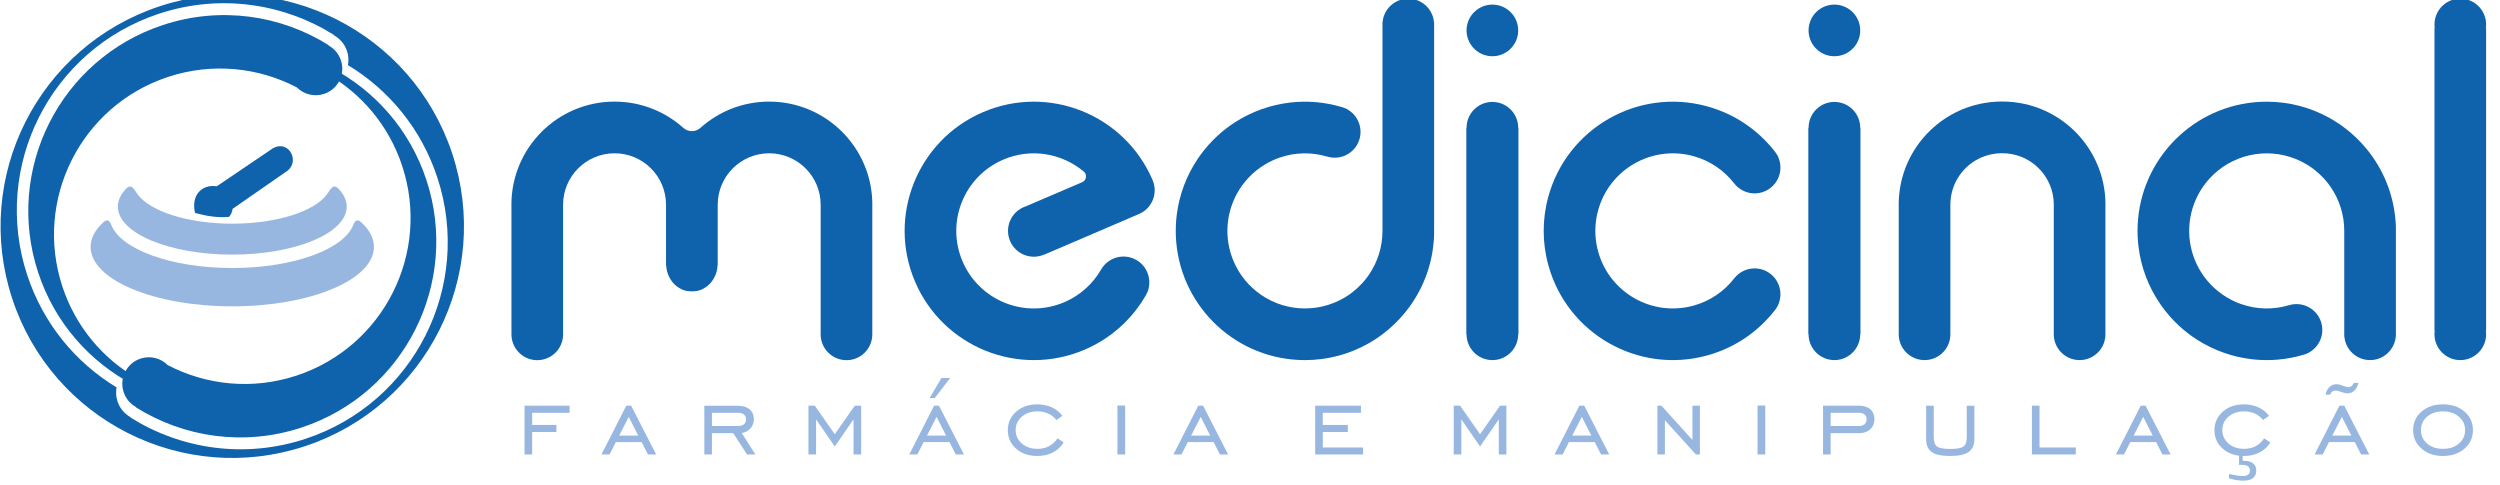 <svg width="206" height="40" viewBox="0 0 206 40" fill="none" xmlns="http://www.w3.org/2000/svg">
<g clip-path="url(#clip0_471_22555)">
<path fill-rule="evenodd" clip-rule="evenodd" d="M10.993 31.709C7.406 29.83 4.516 26.61 3.147 22.46C0.353 13.988 4.956 4.854 13.429 2.06C18.182 0.493 23.143 1.253 27.076 3.719L27.063 3.741C27.534 3.998 27.912 4.427 28.094 4.976C28.472 6.123 27.849 7.36 26.701 7.738C25.89 8.006 25.033 7.772 24.467 7.206C21.305 5.554 17.504 5.133 13.848 6.338C6.673 8.705 2.775 16.44 5.141 23.615C6.236 26.935 8.482 29.553 11.289 31.174C11.374 31.206 11.445 31.275 11.476 31.368C11.529 31.53 11.441 31.704 11.279 31.758C11.178 31.791 11.071 31.77 10.993 31.709Z" fill="#0F62AC"/>
<path fill-rule="evenodd" clip-rule="evenodd" d="M17.86 15.351C19.442 14.278 20.91 13.288 22.491 12.215C23.758 11.508 24.712 13.2 23.723 14.044C22.18 15.11 20.708 16.145 19.165 17.21C19.125 17.466 19.043 17.696 18.867 17.871C17.888 17.953 16.97 17.794 16.074 17.547C15.735 16.168 16.557 15.158 17.86 15.351Z" fill="#0F62AC"/>
<path fill-rule="evenodd" clip-rule="evenodd" d="M19.141 20.98C13.934 20.98 9.712 19.209 9.712 17.025C9.712 16.524 9.935 16.044 10.341 15.603C10.845 15.055 11.021 15.588 11.354 16.033C12.393 17.423 15.486 18.431 19.141 18.431C22.796 18.431 25.889 17.423 26.927 16.033C27.261 15.588 27.437 15.055 27.941 15.603C28.347 16.044 28.57 16.524 28.57 17.025C28.57 19.209 24.348 20.98 19.141 20.98Z" fill="#98B7E0"/>
<path fill-rule="evenodd" clip-rule="evenodd" d="M19.14 25.242C12.693 25.242 7.466 23.049 7.466 20.345C7.466 19.635 7.828 18.959 8.477 18.35C8.831 18.017 9.015 18.137 9.173 18.54C9.96 20.55 14.122 22.085 19.14 22.085C24.157 22.085 28.319 20.55 29.107 18.54C29.265 18.137 29.448 18.017 29.803 18.35C30.452 18.959 30.813 19.635 30.813 20.345C30.813 23.049 25.587 25.242 19.14 25.242Z" fill="#98B7E0"/>
<path fill-rule="evenodd" clip-rule="evenodd" d="M27.289 5.578C30.877 7.457 33.766 10.678 35.135 14.827C37.929 23.3 33.326 32.434 24.853 35.227C20.1 36.795 15.139 36.034 11.206 33.569L11.219 33.547C10.748 33.29 10.37 32.861 10.188 32.311C9.81 31.164 10.434 29.927 11.581 29.549C12.393 29.281 13.249 29.515 13.815 30.081C16.977 31.733 20.778 32.155 24.434 30.949C31.609 28.583 35.507 20.848 33.141 13.673C32.046 10.352 29.8 7.734 26.993 6.113C26.908 6.082 26.837 6.013 26.806 5.92C26.753 5.758 26.841 5.583 27.003 5.529C27.104 5.496 27.211 5.518 27.289 5.578Z" fill="#0F62AC"/>
<path fill-rule="evenodd" clip-rule="evenodd" d="M9.608 31.922C6.25 29.89 3.572 26.695 2.246 22.675C-0.705 13.726 4.157 4.079 13.106 1.128C18.126 -0.527 23.366 0.276 27.52 2.88L27.507 2.904C28.004 3.175 28.403 3.628 28.595 4.208C28.722 4.595 28.742 4.992 28.67 5.365C32.029 7.398 34.706 10.592 36.032 14.613C38.983 23.561 34.121 33.208 25.173 36.159C20.153 37.815 14.913 37.011 10.759 34.407L10.772 34.384C10.275 34.113 9.875 33.66 9.684 33.079C9.556 32.692 9.537 32.295 9.608 31.922ZM1.012 24.622C-2.29 14.611 3.15 3.818 13.161 0.516C23.172 -2.785 33.965 2.654 37.267 12.666C40.569 22.677 35.129 33.47 25.117 36.771C15.106 40.073 4.313 34.633 1.012 24.622Z" fill="#0F62AC"/>
<path fill-rule="evenodd" clip-rule="evenodd" d="M90.72 22.223L90.722 22.227L90.731 22.21C91.315 21.191 92.615 20.838 93.635 21.422C94.476 21.905 94.862 22.875 94.644 23.771C94.63 23.877 94.584 24.009 94.502 24.172C94.478 24.224 94.451 24.275 94.422 24.326C94.403 24.359 94.383 24.391 94.363 24.423C93.252 26.316 91.546 27.883 89.373 28.813C83.967 31.124 77.712 28.616 75.401 23.21C73.09 17.805 75.598 11.55 81.004 9.238C86.409 6.927 92.664 9.436 94.975 14.841L94.976 14.844C95.425 15.895 94.96 17.107 93.938 17.596L93.934 17.598C93.909 17.61 93.882 17.622 93.856 17.634C93.831 17.644 93.806 17.654 93.782 17.663L88.491 19.935L87.99 20.149L86.034 20.986L86.031 20.979L86.024 20.982C84.944 21.444 83.694 20.942 83.232 19.862C82.77 18.782 83.271 17.531 84.352 17.069C84.406 17.047 84.46 17.026 84.515 17.008L86.317 16.237L86.818 16.023C87.598 15.688 88.377 15.353 89.157 15.018C89.247 14.98 89.32 14.93 89.381 14.852C89.512 14.683 89.527 14.447 89.411 14.26C89.394 14.232 89.374 14.206 89.351 14.181C89.329 14.158 89.306 14.139 89.282 14.12C87.497 12.632 84.96 12.174 82.676 13.151C79.431 14.538 77.926 18.293 79.313 21.537C80.7 24.782 84.455 26.288 87.7 24.901C89.021 24.336 90.054 23.378 90.72 22.223Z" fill="#0F62AC"/>
<path fill-rule="evenodd" clip-rule="evenodd" d="M181.036 27.99C180.508 27.652 180.017 27.272 179.565 26.856C179.047 26.378 178.581 25.853 178.172 25.29L178.157 25.269L178.096 25.183C178.064 25.138 178.032 25.093 178.001 25.047L177.981 25.018C177.043 23.644 176.418 22.04 176.21 20.307L176.206 20.277C176.199 20.219 176.193 20.16 176.187 20.101L176.177 20L176.17 19.916C176.119 19.312 176.12 18.7 176.174 18.085C176.649 12.646 181.214 8.379 186.777 8.379C188.661 8.379 190.43 8.869 191.965 9.727L192.002 9.748C192.055 9.778 192.107 9.808 192.16 9.839L192.273 9.906L192.333 9.943C192.618 10.117 192.895 10.306 193.166 10.508C193.166 10.481 193.166 10.479 193.166 10.507V10.509C193.84 11.015 194.465 11.609 195.022 12.291C196.439 14.026 197.219 16.074 197.388 18.15C197.402 18.326 197.421 18.524 197.421 18.738V19.026C197.423 24.865 197.421 20.265 197.421 27.534C197.421 27.544 197.421 27.554 197.421 27.564C197.421 27.62 197.421 27.675 197.421 27.731C197.418 27.731 197.416 27.731 197.413 27.731C197.379 28.115 197.241 28.494 196.992 28.825C196.285 29.763 194.951 29.95 194.013 29.242C193.513 28.865 193.226 28.31 193.175 27.731C193.172 27.731 193.169 27.731 193.166 27.731C193.166 27.669 193.166 27.606 193.166 27.544C193.166 27.539 193.166 27.533 193.166 27.528C193.166 21.859 193.168 24.681 193.166 19.011C193.166 17.692 192.762 16.468 192.076 15.452L192.074 15.45C192.048 15.411 192.022 15.374 191.996 15.336L191.98 15.315C191.956 15.28 191.931 15.247 191.906 15.213L191.892 15.194C191.868 15.162 191.843 15.13 191.819 15.098L191.789 15.06C191.767 15.033 191.745 15.005 191.722 14.978C191.689 14.937 191.655 14.897 191.622 14.858L191.621 14.857C191.59 14.821 191.559 14.787 191.529 14.752L191.51 14.731L191.453 14.67C191.227 14.428 190.983 14.202 190.722 13.997L190.721 13.996C190.682 13.966 190.643 13.936 190.604 13.906L190.598 13.902C190.56 13.874 190.522 13.846 190.483 13.818L190.472 13.81C190.437 13.786 190.403 13.762 190.368 13.738L190.336 13.716L190.259 13.666L190.19 13.621L190.144 13.593C190.112 13.573 190.08 13.553 190.047 13.534L190.025 13.521C187.785 12.2 184.868 12.337 182.736 14.078C182.286 14.446 181.899 14.863 181.577 15.314C181.254 15.766 180.986 16.268 180.784 16.813C180.023 18.878 180.394 21.084 181.585 22.748C181.61 22.783 181.636 22.818 181.662 22.853L181.663 22.854C182.313 23.72 183.178 24.416 184.178 24.862L184.223 24.881L184.289 24.91L184.378 24.946L184.424 24.965C184.467 24.982 184.511 24.999 184.555 25.015C184.59 25.028 184.625 25.041 184.66 25.053C185.979 25.518 187.352 25.523 188.601 25.15L188.599 25.154L188.617 25.148C189.742 24.809 190.929 25.446 191.268 26.571C191.548 27.5 191.162 28.47 190.387 28.972C190.305 29.039 190.181 29.103 190.009 29.165C189.955 29.186 189.901 29.205 189.845 29.222C189.808 29.233 189.772 29.243 189.736 29.252C188.414 29.635 187.011 29.765 185.601 29.607C183.981 29.426 182.41 28.868 181.036 27.99Z" fill="#0F62AC"/>
<path fill-rule="evenodd" clip-rule="evenodd" d="M166.843 8.569C170.646 9.414 173.49 12.808 173.49 16.866C173.49 16.941 173.489 17.016 173.487 17.09V21.163V27.524V27.555V27.583C173.475 28.214 173.183 28.834 172.64 29.243C171.702 29.951 170.368 29.764 169.661 28.826C169.379 28.453 169.24 28.017 169.232 27.583H169.232V27.561V27.545V24.234V16.908H169.231L169.232 16.866C169.232 15.109 168.164 13.602 166.641 12.958C165.588 12.513 164.354 12.513 163.301 12.958C161.779 13.602 160.711 15.109 160.711 16.866L160.711 16.908H160.711V24.234V27.545V27.561V27.583H160.711C160.703 28.017 160.563 28.453 160.282 28.826C159.574 29.764 158.24 29.951 157.302 29.243C156.759 28.834 156.468 28.214 156.456 27.583L156.456 27.555V27.524V21.163V17.09C156.454 17.016 156.453 16.941 156.453 16.866C156.453 12.8 159.308 9.401 163.123 8.564C164.339 8.297 165.627 8.299 166.843 8.569Z" fill="#0F62AC"/>
<path fill-rule="evenodd" clip-rule="evenodd" d="M153.302 27.545H153.282C153.281 28.189 152.989 28.826 152.435 29.243C151.497 29.951 150.163 29.764 149.456 28.826C149.166 28.442 149.026 27.992 149.027 27.545H149.007V10.526H149.027C149.027 9.882 149.319 9.245 149.873 8.828C150.811 8.12 152.145 8.307 152.853 9.245C153.142 9.629 153.282 10.079 153.282 10.526H153.302V27.545Z" fill="#0F62AC"/>
<path fill-rule="evenodd" clip-rule="evenodd" d="M142.886 22.953L142.886 22.958L142.898 22.942C143.617 22.013 144.953 21.842 145.882 22.561C146.649 23.155 146.899 24.169 146.559 25.027C146.531 25.13 146.468 25.254 146.364 25.404C146.332 25.452 146.299 25.5 146.263 25.546C146.24 25.576 146.216 25.605 146.192 25.633C144.83 27.356 142.926 28.674 140.645 29.295C134.973 30.841 129.122 27.497 127.576 21.825C127.321 20.89 127.2 19.95 127.2 19.026C127.2 18.101 127.321 17.162 127.576 16.227C129.122 10.555 134.973 7.21 140.645 8.756C142.926 9.378 144.83 10.696 146.192 12.418C146.216 12.447 146.24 12.476 146.263 12.506C146.299 12.552 146.332 12.599 146.364 12.648C146.468 12.798 146.531 12.922 146.559 13.025C146.899 13.883 146.649 14.897 145.882 15.49C144.953 16.209 143.617 16.039 142.898 15.11L142.886 15.094L142.886 15.099C142.067 14.046 140.912 13.239 139.526 12.861C136.121 11.933 132.609 13.941 131.681 17.346C131.528 17.907 131.455 18.471 131.455 19.026C131.455 19.581 131.528 20.145 131.681 20.706C132.609 24.111 136.121 26.118 139.526 25.19C140.912 24.812 142.067 24.006 142.886 22.953Z" fill="#0F62AC"/>
<path fill-rule="evenodd" clip-rule="evenodd" d="M152.435 4.205C153.373 3.498 153.56 2.164 152.853 1.226C152.145 0.288 150.811 0.101 149.873 0.808C148.935 1.516 148.748 2.85 149.456 3.788C150.163 4.726 151.497 4.913 152.435 4.205Z" fill="#0F62AC"/>
<path fill-rule="evenodd" clip-rule="evenodd" d="M124.253 4.205C125.191 3.498 125.378 2.164 124.671 1.226C123.963 0.288 122.629 0.101 121.691 0.808C120.753 1.516 120.566 2.85 121.274 3.788C121.982 4.726 123.315 4.913 124.253 4.205Z" fill="#0F62AC"/>
<path fill-rule="evenodd" clip-rule="evenodd" d="M125.12 27.545H125.1C125.099 28.189 124.807 28.826 124.253 29.243C123.315 29.951 121.981 29.764 121.274 28.826C120.984 28.442 120.844 27.992 120.845 27.545H120.825V10.526H120.845C120.845 9.882 121.137 9.245 121.691 8.827C122.629 8.12 123.963 8.307 124.671 9.245C124.96 9.629 125.1 10.079 125.1 10.526H125.12V27.545Z" fill="#0F62AC"/>
<path fill-rule="evenodd" clip-rule="evenodd" d="M101.785 10.062C101.257 10.4 100.766 10.78 100.315 11.196C99.797 11.674 99.331 12.199 98.921 12.762L98.906 12.783L98.846 12.869C98.813 12.914 98.781 12.959 98.75 13.005L98.73 13.034C97.792 14.408 97.168 16.012 96.959 17.745L96.956 17.775C96.949 17.833 96.942 17.892 96.937 17.951L96.927 18.052L96.919 18.136C96.868 18.74 96.869 19.352 96.924 19.967C97.399 25.406 101.964 29.673 107.526 29.673C109.41 29.673 111.179 29.183 112.714 28.325L112.751 28.304C112.804 28.274 112.857 28.244 112.909 28.213L113.022 28.146L113.082 28.11C113.367 27.935 113.645 27.747 113.915 27.544C113.916 27.571 113.916 27.573 113.916 27.545V27.543C114.59 27.037 115.214 26.443 115.771 25.761C117.189 24.026 117.968 21.978 118.137 19.902C118.151 19.726 118.17 19.528 118.17 19.314L118.171 19.026C118.173 13.187 118.171 9.295 118.171 2.027V1.996V1.829H118.162C118.129 1.445 117.991 1.066 117.742 0.736C117.034 -0.202 115.7 -0.389 114.762 0.318C114.262 0.695 113.976 1.251 113.924 1.829H113.916V2.017V2.032C113.916 7.702 113.916 13.371 113.916 19.041C113.913 20.36 113.512 21.584 112.825 22.6L112.824 22.602C112.798 22.641 112.772 22.678 112.745 22.716L112.73 22.737C112.705 22.771 112.681 22.805 112.655 22.839L112.642 22.858C112.617 22.89 112.593 22.922 112.568 22.954L112.538 22.992C112.516 23.02 112.494 23.047 112.472 23.074C112.438 23.115 112.405 23.155 112.371 23.195L112.37 23.195C112.34 23.231 112.309 23.265 112.278 23.3L112.259 23.321L112.203 23.382C111.977 23.625 111.733 23.85 111.472 24.055L111.471 24.056C111.432 24.086 111.393 24.116 111.353 24.146L111.348 24.15C111.309 24.178 111.271 24.206 111.232 24.234L111.221 24.242C111.187 24.266 111.152 24.29 111.118 24.314L111.085 24.336L111.009 24.386L110.939 24.431L110.894 24.459C110.861 24.479 110.829 24.499 110.797 24.518L110.774 24.532C108.534 25.852 105.617 25.715 103.486 23.974C103.035 23.606 102.648 23.189 102.326 22.738C102.004 22.286 101.736 21.784 101.534 21.239C100.772 19.174 101.144 16.968 102.335 15.304C102.36 15.269 102.386 15.234 102.412 15.199L102.412 15.198C103.062 14.332 103.927 13.636 104.928 13.19L104.972 13.171L105.038 13.143L105.127 13.106L105.173 13.087C105.216 13.07 105.26 13.053 105.304 13.037C105.339 13.024 105.374 13.011 105.409 12.999C106.729 12.534 108.102 12.529 109.35 12.902L109.348 12.898L109.367 12.904C110.492 13.243 111.678 12.606 112.017 11.481C112.297 10.552 111.912 9.582 111.136 9.081C111.054 9.013 110.93 8.949 110.758 8.887C110.705 8.866 110.65 8.847 110.594 8.83C110.558 8.819 110.521 8.809 110.485 8.8C109.163 8.417 107.76 8.287 106.35 8.445C104.73 8.626 103.159 9.184 101.785 10.062Z" fill="#0F62AC"/>
<path fill-rule="evenodd" clip-rule="evenodd" d="M204.855 12.327V10.923V2.315H204.834C204.911 1.775 204.781 1.205 204.426 0.736C203.719 -0.202 202.385 -0.39 201.447 0.318C200.808 0.801 200.517 1.574 200.621 2.315H200.601V10.923V12.327V27.247H200.621C200.517 27.988 200.808 28.762 201.447 29.244C202.385 29.951 203.719 29.764 204.426 28.826C204.781 28.356 204.911 27.787 204.834 27.247H204.855V12.327Z" fill="#0F62AC"/>
<path fill-rule="evenodd" clip-rule="evenodd" d="M59.139 21.881H59.119C59.119 22.525 58.739 23.228 58.273 23.579C57.807 23.931 57.451 24.005 57.011 24.008C56.57 24.005 56.214 23.931 55.748 23.579C55.282 23.228 54.902 22.525 54.902 21.881H54.882V20.168V20.063V16.914H54.881L54.882 16.873C54.882 14.53 52.983 12.631 50.64 12.631C48.297 12.631 46.398 14.53 46.398 16.873L46.398 16.914H46.398V24.24V27.551V27.567V27.589H46.398C46.39 28.023 46.25 28.459 45.969 28.832C45.261 29.77 43.928 29.957 42.989 29.25C42.446 28.84 42.155 28.221 42.143 27.589L42.143 27.561V27.531V21.169V17.097C42.141 17.022 42.14 16.948 42.14 16.873C42.14 12.178 45.945 8.373 50.64 8.373C52.789 8.373 54.753 9.171 56.249 10.487C56.289 10.522 56.327 10.557 56.37 10.589C56.562 10.734 56.787 10.804 57.011 10.804C57.234 10.804 57.459 10.734 57.651 10.589C57.694 10.557 57.732 10.522 57.772 10.487C59.268 9.171 61.232 8.373 63.381 8.373C68.076 8.373 71.881 12.178 71.881 16.873C71.881 16.948 71.88 17.022 71.878 17.097V21.169V27.531V27.561V27.589H71.878C71.866 28.221 71.575 28.84 71.032 29.25C70.094 29.957 68.76 29.77 68.052 28.832C67.771 28.459 67.631 28.023 67.624 27.589H67.623V27.567V27.551V24.24V16.914V16.873C67.623 14.53 65.724 12.631 63.381 12.631C61.039 12.631 59.139 14.53 59.139 16.873L59.14 16.914H59.139V20.063V20.168V21.881Z" fill="#0F62AC"/>
<path d="M43.849 35.595V37.447H43.222V33.425H46.936V34.013H43.849V35.017H45.846V35.595H43.849ZM51.019 35.894H52.592L51.81 34.352L51.019 35.894ZM49.561 37.447L51.608 33.425H52.003L54.066 37.447H53.392L52.87 36.425H50.746L50.227 37.447H49.561ZM58.664 35.103H60.802C61.02 35.103 61.185 35.056 61.299 34.962C61.413 34.867 61.471 34.732 61.471 34.555C61.471 34.38 61.413 34.245 61.299 34.153C61.185 34.06 61.02 34.013 60.802 34.013H58.664V35.103ZM58.664 35.692V37.447H58.037V33.434H60.802C61.214 33.434 61.536 33.534 61.769 33.732C62.002 33.93 62.117 34.204 62.117 34.556C62.117 34.841 62.026 35.089 61.841 35.298C61.658 35.507 61.418 35.636 61.122 35.682L62.243 37.447H61.559L60.418 35.692H58.664ZM66.617 37.447V33.425H67.139L68.786 35.779L70.436 33.425H70.958V37.447H70.331V34.555L68.786 36.791L67.244 34.555V37.447H66.617ZM76.384 35.894H77.956L77.175 34.352L76.384 35.894ZM74.925 37.447L76.972 33.425H77.368L79.431 37.447H78.757L78.234 36.425H76.111L75.591 37.447H74.925ZM77.027 32.798H76.594L77.577 31.148H78.292L77.027 32.798ZM87.648 36.464C87.419 36.824 87.119 37.099 86.746 37.288C86.374 37.478 85.95 37.573 85.475 37.573C84.769 37.573 84.187 37.374 83.729 36.973C83.272 36.573 83.044 36.065 83.044 35.451C83.044 34.835 83.272 34.327 83.729 33.923C84.187 33.519 84.769 33.319 85.475 33.319C85.916 33.319 86.315 33.401 86.673 33.566C87.032 33.73 87.32 33.963 87.54 34.264L87.04 34.611C86.874 34.383 86.656 34.206 86.384 34.082C86.112 33.959 85.81 33.897 85.477 33.897C84.961 33.897 84.534 34.044 84.197 34.338C83.859 34.63 83.691 34.999 83.691 35.441C83.691 35.883 83.859 36.251 84.199 36.544C84.538 36.838 84.964 36.984 85.477 36.984C85.834 36.984 86.151 36.914 86.424 36.774C86.697 36.632 86.937 36.414 87.144 36.116L87.648 36.464ZM92.076 37.447V33.415H92.713V37.447H92.076ZM98.15 35.894H99.722L98.941 34.352L98.15 35.894ZM96.691 37.447L98.738 33.425H99.134L101.197 37.447H100.523L100 36.425H97.876L97.357 37.447H96.691ZM108.37 37.447V33.425H112.142V34.013H108.997V35.017H111.062V35.595H108.997V36.869H112.316V37.447H108.37ZM119.787 37.447V33.425H120.309L121.956 35.779L123.605 33.425H124.128V37.447H123.501V34.555L121.956 36.791L120.414 34.555V37.447H119.787ZM129.553 35.894H131.126L130.344 34.352L129.553 35.894ZM128.095 37.447L130.142 33.425H130.538L132.601 37.447H131.927L131.404 36.425H129.28L128.761 37.447H128.095ZM136.571 37.447V33.425H136.9L139.456 36.251V33.425H140.073V37.447H139.743L137.188 34.63V37.447H136.571ZM144.821 37.447V33.415H145.458V37.447H144.821ZM150.845 35.103H153.141C153.355 35.103 153.521 35.056 153.635 34.962C153.749 34.867 153.807 34.732 153.807 34.555C153.807 34.383 153.752 34.249 153.641 34.155C153.532 34.06 153.374 34.013 153.17 34.013H150.845V35.103ZM150.845 35.692V37.447H150.218V33.425H153.141C153.556 33.425 153.878 33.523 154.108 33.719C154.337 33.915 154.453 34.191 154.453 34.547C154.453 34.883 154.339 35.158 154.111 35.372C153.881 35.586 153.58 35.692 153.209 35.692H150.845ZM158.713 33.434H159.34V36.01C159.34 36.396 159.432 36.657 159.613 36.791C159.795 36.927 160.157 36.994 160.699 36.994C161.242 36.994 161.606 36.927 161.787 36.791C161.969 36.657 162.061 36.396 162.061 36.01V33.434H162.688V36.174C162.688 36.668 162.532 37.023 162.22 37.243C161.906 37.464 161.398 37.573 160.691 37.573C159.988 37.573 159.482 37.465 159.175 37.248C158.868 37.031 158.713 36.674 158.713 36.174V33.434ZM167.43 37.447V33.425H168.057V36.869H171.048V37.447H167.43ZM175.811 35.894H177.383L176.602 34.352L175.811 35.894ZM174.352 37.447L176.399 33.425H176.795L178.858 37.447H178.184L177.661 36.425H175.538L175.018 37.447H174.352ZM187.075 36.464C186.846 36.824 186.546 37.099 186.173 37.288C185.801 37.478 185.377 37.573 184.902 37.573C184.197 37.573 183.614 37.374 183.156 36.973C182.7 36.573 182.471 36.065 182.471 35.451C182.471 34.835 182.7 34.327 183.156 33.923C183.614 33.519 184.197 33.319 184.902 33.319C185.343 33.319 185.742 33.401 186.1 33.566C186.459 33.73 186.747 33.963 186.967 34.264L186.467 34.611C186.301 34.383 186.082 34.206 185.811 34.082C185.539 33.959 185.237 33.897 184.904 33.897C184.388 33.897 183.962 34.044 183.624 34.338C183.287 34.63 183.118 34.999 183.118 35.441C183.118 35.883 183.287 36.251 183.626 36.544C183.965 36.838 184.391 36.984 184.904 36.984C185.261 36.984 185.578 36.914 185.851 36.774C186.124 36.632 186.364 36.414 186.571 36.116L187.075 36.464ZM183.667 39.416V39.059C183.965 39.121 184.195 39.165 184.354 39.187C184.515 39.211 184.656 39.223 184.779 39.223C184.98 39.223 185.132 39.187 185.237 39.115C185.341 39.043 185.395 38.938 185.395 38.8C185.395 38.628 185.34 38.502 185.232 38.423C185.123 38.345 184.952 38.306 184.719 38.306C184.66 38.306 184.615 38.306 184.584 38.308C184.555 38.309 184.526 38.313 184.497 38.316V37.447H184.795V37.969H184.889C185.222 37.969 185.476 38.038 185.652 38.176C185.827 38.314 185.915 38.515 185.915 38.779C185.915 39.046 185.824 39.252 185.642 39.395C185.46 39.538 185.198 39.609 184.853 39.609C184.684 39.609 184.508 39.594 184.328 39.567C184.148 39.538 183.928 39.488 183.667 39.416ZM192.18 35.894H193.753L192.971 34.352L192.18 35.894ZM190.722 37.447L192.769 33.425H193.164L195.227 37.447H194.553L194.031 36.425H191.907L191.387 37.447H190.722ZM194.34 31.553C194.258 31.839 194.142 32.053 193.991 32.196C193.841 32.339 193.658 32.412 193.441 32.412C193.401 32.412 193.354 32.408 193.301 32.4C193.249 32.392 193.195 32.38 193.135 32.365L192.679 32.219C192.627 32.203 192.585 32.191 192.548 32.187C192.513 32.182 192.473 32.18 192.43 32.18C192.338 32.18 192.254 32.209 192.179 32.269C192.103 32.327 192.042 32.41 191.995 32.518H191.619C191.688 32.241 191.801 32.029 191.959 31.881C192.114 31.733 192.307 31.659 192.537 31.659C192.587 31.659 192.632 31.662 192.674 31.669C192.714 31.675 192.753 31.685 192.786 31.698L193.238 31.844C193.288 31.862 193.336 31.876 193.385 31.886C193.431 31.895 193.47 31.9 193.502 31.9C193.602 31.9 193.689 31.873 193.761 31.817C193.833 31.762 193.897 31.674 193.954 31.553H194.34ZM201.301 36.984C201.838 36.984 202.277 36.84 202.616 36.549C202.955 36.259 203.124 35.889 203.124 35.441C203.124 34.995 202.954 34.627 202.613 34.335C202.272 34.044 201.835 33.897 201.301 33.897C200.767 33.897 200.331 34.042 199.994 34.333C199.656 34.623 199.487 34.992 199.487 35.441C199.487 35.889 199.656 36.259 199.994 36.549C200.331 36.84 200.767 36.984 201.301 36.984ZM201.301 37.573C200.585 37.573 199.995 37.37 199.534 36.965C199.072 36.562 198.841 36.054 198.841 35.441C198.841 34.827 199.07 34.319 199.531 33.918C199.992 33.518 200.582 33.319 201.301 33.319C202.026 33.319 202.619 33.518 203.081 33.917C203.54 34.316 203.77 34.823 203.77 35.441C203.77 36.057 203.539 36.565 203.078 36.968C202.616 37.372 202.024 37.573 201.301 37.573Z" fill="#98B7E0"/>
</g>
<defs>
<clipPath id="clip0_471_22555">
<rect width="205.029" height="40.401" fill="white" transform="translate(0 -0.7)"/>
</clipPath>
</defs>
</svg>
